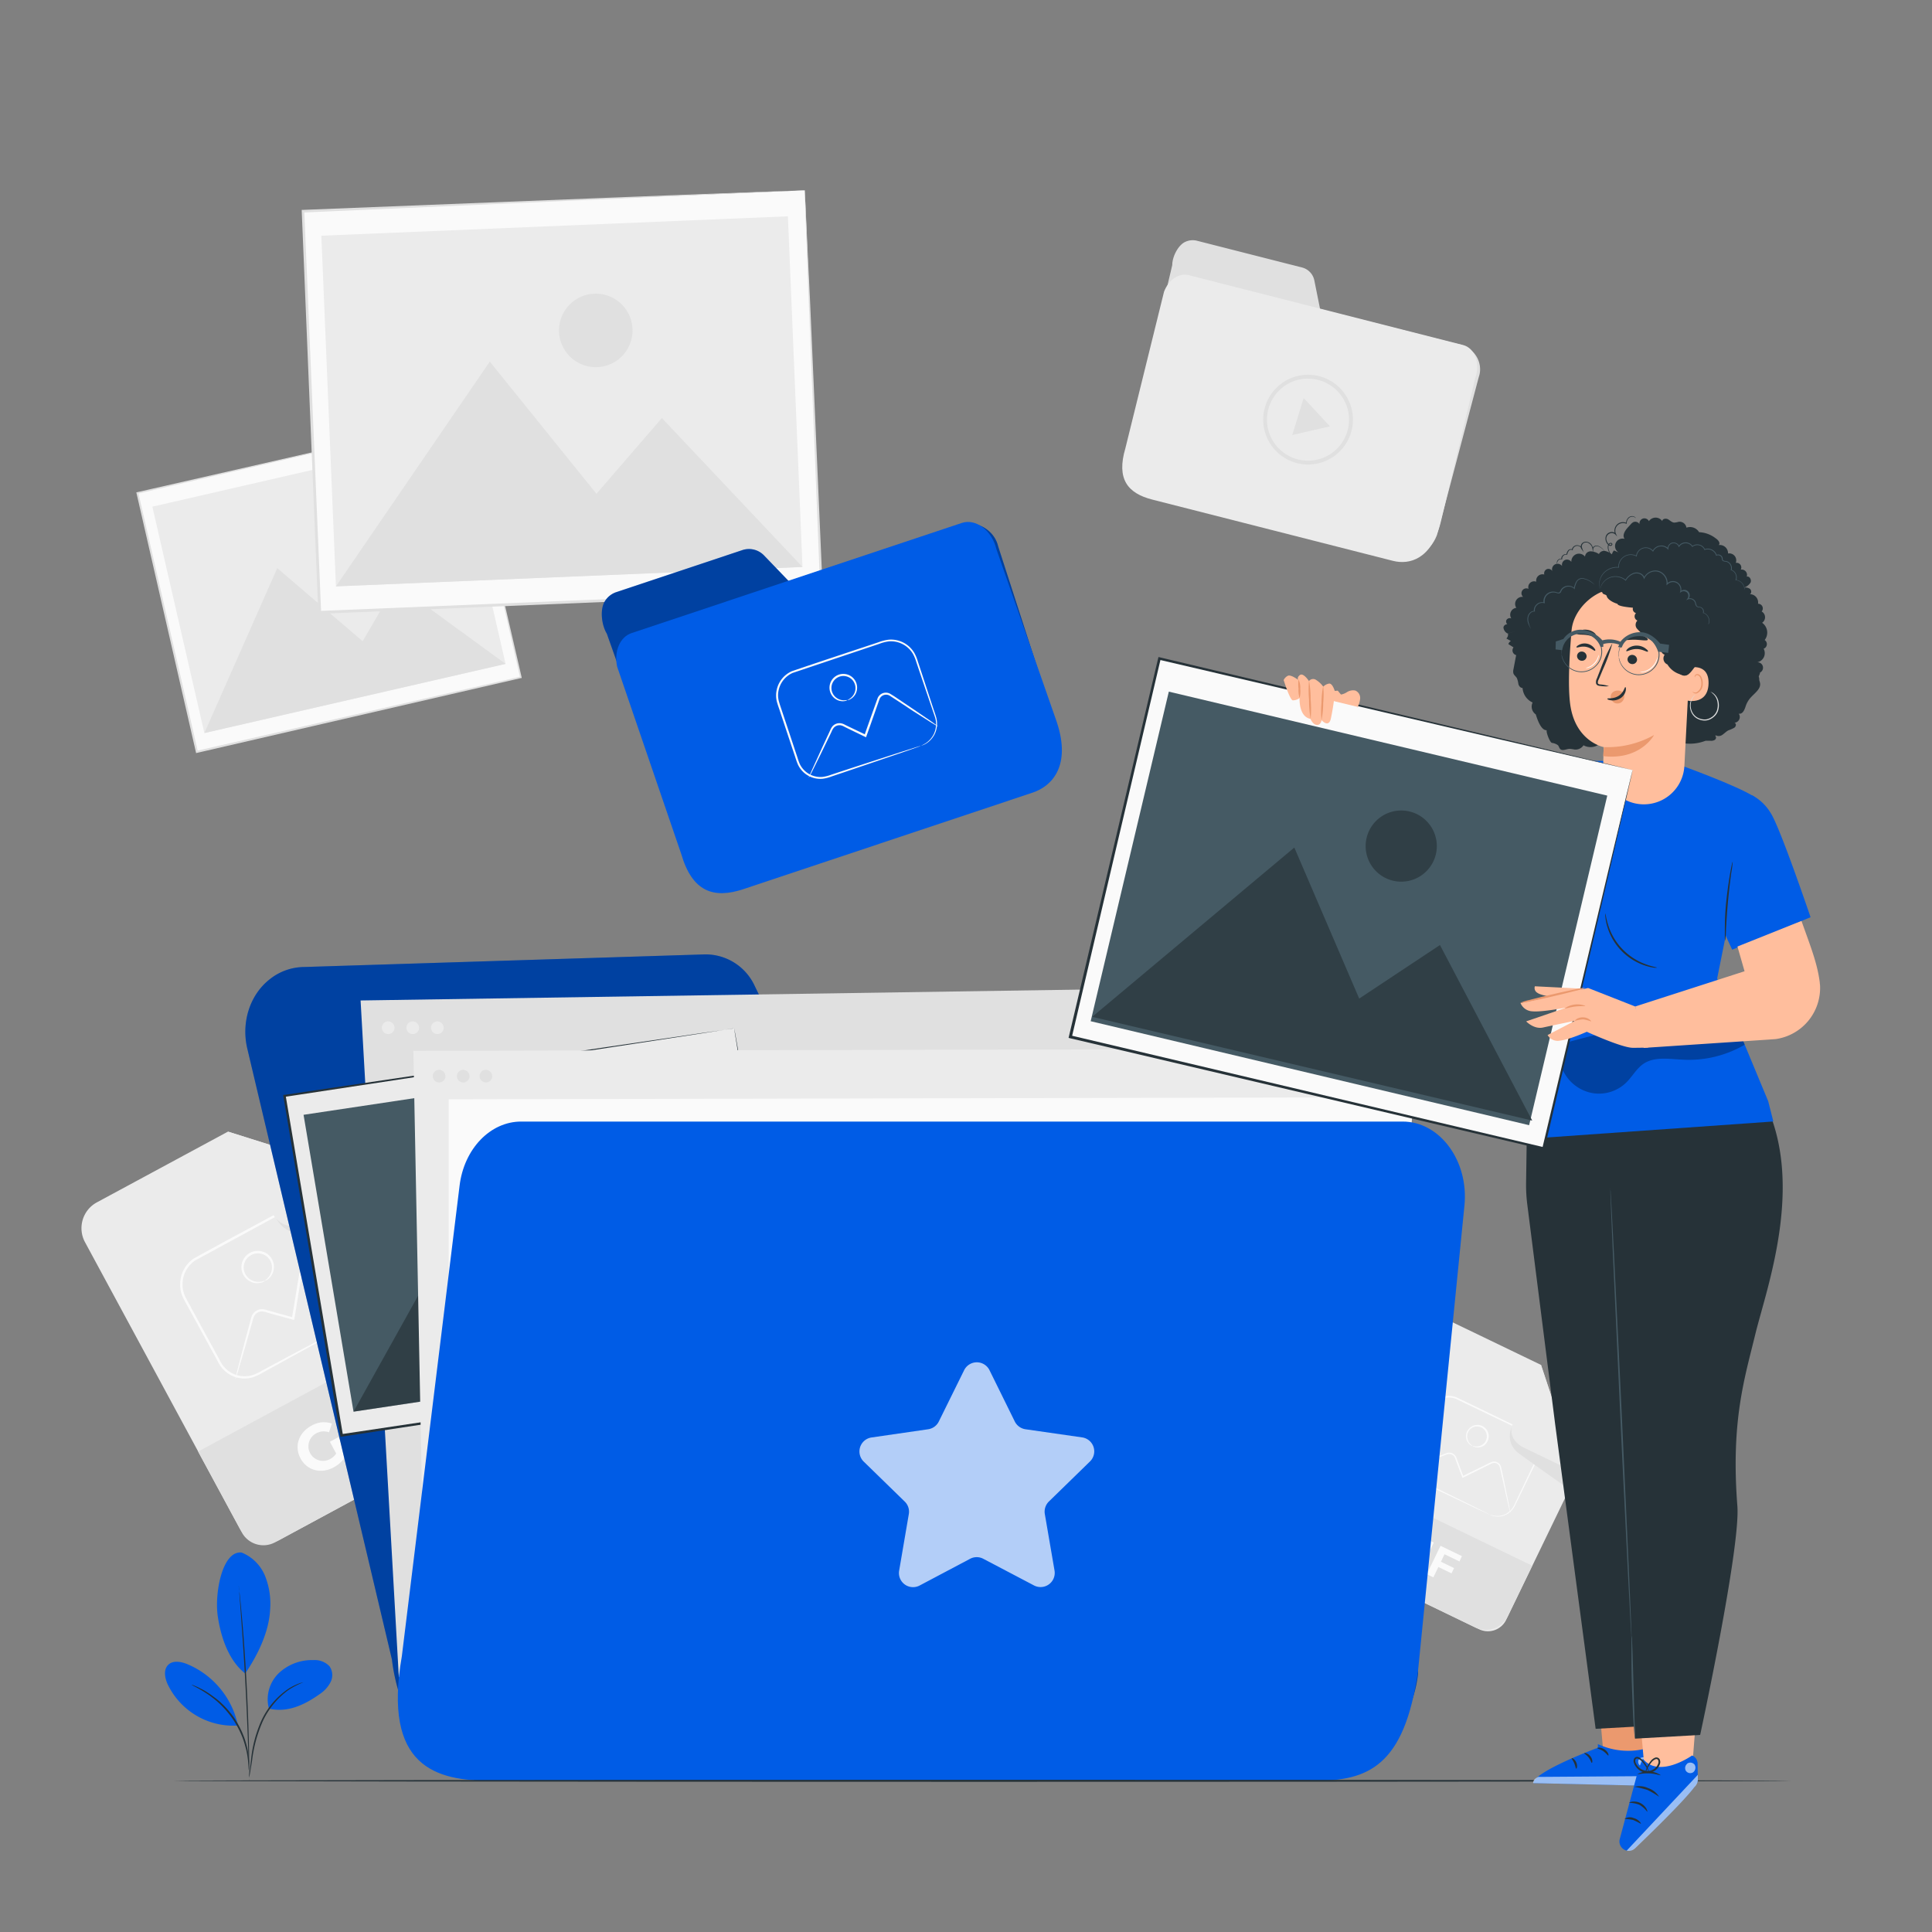 <svg xmlns="http://www.w3.org/2000/svg" viewBox="0 0 500 500"><rect x="0" y="0" width="500" height="500" fill="#808080" stroke="none"/><g id="freepik--background-complete--inject-98"><path d="M292,117l11.38-48.41c0-2.14,1.5-5.15,3.38-6a4.51,4.51,0,0,1,3-.29l27.11,6.9a4.34,4.34,0,0,1,3.3,3.48L341.64,80,377.1,89c4.82.8,6.82,5.26,5.6,8.6l-10.81,40.84c-1.72,4.71-6.88,7.28-11,6.23l-62.68-15.94C293.92,127.65,291.24,122.93,292,117Z" style="fill:#e0e0e0"></path><path d="M291.25,116l10-40.5c1.18-3.1,3.89-4.93,6.38-4.29L378.67,89.3c3,.77,4.47,4.77,3.13,8.56l-9,37.52c-2.37,9.33-8,10.85-12.29,9.77L298.24,129.3C291.84,127.67,288.88,124,291.25,116Z" style="fill:#ebebeb"></path><path d="M338.52,120.22a11.46,11.46,0,0,1-3.4-.52A11.61,11.61,0,1,1,349.63,112h0A11.64,11.64,0,0,1,338.52,120.22Zm0-22.24a10.62,10.62,0,1,0,10.15,13.73h0A10.62,10.62,0,0,0,338.53,98Z" style="fill:#e0e0e0"></path><polygon points="335.91 107.79 337.38 103.01 340.79 106.67 344.2 110.34 339.32 111.46 334.44 112.58 335.91 107.79" style="fill:#e0e0e0"></polygon><path d="M125.76,369.66,72.3,398.55A7.6,7.6,0,0,1,62,395.48l-40-74a7.61,7.61,0,0,1,3.07-10.31L59,292.86l40.86,12.86,29,53.63A7.61,7.61,0,0,1,125.76,369.66Z" style="fill:#ebebeb"></path><path d="M93.1,341.35s.44-.26,1.16-.87A7.23,7.23,0,0,0,96.4,337a6.94,6.94,0,0,0-.32-4.55c-.24-.53-.55-1.07-.86-1.64L91,323.16l-2.44-4.47-1.29-2.38A12.28,12.28,0,0,0,85.8,314a7.73,7.73,0,0,0-4.94-2.61,7.57,7.57,0,0,0-3,.21,12.42,12.42,0,0,0-2.82,1.28l-24.5,13.31a7.47,7.47,0,0,0-3.29,5.92,7.12,7.12,0,0,0,.65,3.35c.49,1,1.1,2.07,1.64,3.1L56,350.41c.51.92,1,1.93,1.53,2.75a7.22,7.22,0,0,0,2.14,2,7.09,7.09,0,0,0,5.48.77,11.93,11.93,0,0,0,2.5-1.13L70,353.54l4.49-2.41,13.57-7.21L91.79,342l1-.49a1.6,1.6,0,0,1,.34-.14,1.64,1.64,0,0,1-.31.2l-.94.55c-.88.48-2.1,1.17-3.65,2l-13.47,7.39L70.26,354l-2.38,1.3a12.22,12.22,0,0,1-2.61,1.19,7.59,7.59,0,0,1-8.24-3c-.61-.93-1-1.85-1.57-2.8L49,338.86c-.55-1-1.13-2-1.67-3.14a7.79,7.79,0,0,1-.71-3.63,8.12,8.12,0,0,1,3.57-6.43c8.73-4.81,17-9.21,24.58-13.3a12.65,12.65,0,0,1,3-1.32,8.11,8.11,0,0,1,3.17-.21,8.27,8.27,0,0,1,5.27,2.82,12.57,12.57,0,0,1,1.53,2.42c.43.81.86,1.6,1.28,2.38q1.24,2.34,2.4,4.49c1.53,2.86,2.91,5.45,4.12,7.73.31.57.6,1.11.86,1.68a7.3,7.3,0,0,1,.46,1.7,7.12,7.12,0,0,1-2.51,6.53A5.4,5.4,0,0,1,93.1,341.35Z" style="fill:#fafafa"></path><path d="M97.21,334.6a2.12,2.12,0,0,1-.61-.19l-1.68-.66c-1.53-.65-3.61-1.51-6.13-2.56l-4.21-1.8-2.35-1L81,327.87a2.09,2.09,0,0,0-1.19-.1,2.16,2.16,0,0,0-1.66,1.67c-.16.95-.32,1.92-.49,2.91-.34,2-.68,4-1,6.16-.16.95-.32,1.88-.47,2.76l-.06.35-.34-.1L70.22,340l-1.32-.38a3.27,3.27,0,0,0-1.22-.21,2.28,2.28,0,0,0-1.88,1.16,4.75,4.75,0,0,0-.39,1.12l-.33,1.17c-.22.77-.43,1.51-.64,2.23-.4,1.44-.79,2.77-1.14,4l-1.68,5.74c-.19.61-.35,1.12-.49,1.54a2.11,2.11,0,0,1-.2.53,1.93,1.93,0,0,1,.09-.56c.1-.43.22-.95.37-1.58.38-1.45.88-3.4,1.5-5.79.32-1.23.68-2.57,1.06-4q.3-1.1.6-2.25c.11-.38.21-.78.32-1.17a5,5,0,0,1,.43-1.25,2.88,2.88,0,0,1,2.34-1.48,3.82,3.82,0,0,1,1.42.23l1.33.37,5.55,1.54-.41.25c.15-.88.31-1.81.47-2.76l1-6.15q.26-1.5.51-2.94a2.74,2.74,0,0,1,2.15-2.12,2.68,2.68,0,0,1,1.51.14l1.23.54,2.34,1L89,330.77l6,2.75,1.63.77A3.48,3.48,0,0,1,97.21,334.6Z" style="fill:#fafafa"></path><path d="M68.55,331.44c0-.05.28-.23.71-.66a4,4,0,0,0,1.09-2.25,3.73,3.73,0,0,0-1.25-3.3,3.67,3.67,0,0,0-6,3.26,3.75,3.75,0,0,0,2.09,2.86,4,4,0,0,0,2.47.32,9,9,0,0,1,.94-.23,1.92,1.92,0,0,1-.88.47,3.9,3.9,0,0,1-2.72-.15,4.16,4.16,0,0,1-2.48-3.18,4.24,4.24,0,0,1,7-3.8,4.17,4.17,0,0,1,1.31,3.82A4,4,0,0,1,69.43,331,2,2,0,0,1,68.55,331.44Z" style="fill:#fafafa"></path><path d="M53.88,355.78h76a0,0,0,0,1,0,0v23.77a6.36,6.36,0,0,1-6.36,6.36H60.24a6.36,6.36,0,0,1-6.36-6.36V355.78A0,0,0,0,1,53.88,355.78Z" transform="translate(-165.29 88.29) rotate(-28.39)" style="fill:#e0e0e0"></path><path d="M59,292.86l11.26,20.82a7.06,7.06,0,0,0,9.58,2.86l20-10.82Z" style="fill:#ebebeb"></path><path d="M71.5,315.36s2.47,5.2,9.11,3.75c.25-.06.5-.13.74-.21,2.87-.94,21.73-7.19,21.52-7.58l-3-5.6-20,10.83S74.73,319.08,71.5,315.36Z" style="fill:#e0e0e0"></path><path d="M85.37,373.13l2.2-1.19,2.28,4.22a8.17,8.17,0,0,1-3.49,3.59c-3.27,1.77-6.89.83-8.58-2.31s-.5-6.67,2.81-8.46a6.32,6.32,0,0,1,5.32-.56l-.77,2.26a4,4,0,0,0-3.32.28,3.78,3.78,0,1,0,3.56,6.67A4.22,4.22,0,0,0,87,376.17Z" style="fill:#fafafa"></path><path d="M87.07,365.71l2.4-1.3,5.62,10.39-2.4,1.3Z" style="fill:#fafafa"></path><path d="M95.38,363.71l1.49,2.74,4.81-2.6,1,1.93-4.81,2.61,2,3.78-2.41,1.3-5.62-10.39,7.86-4.25,1,1.93Z" style="fill:#fafafa"></path><path d="M382.79,421.65,345,403.39a5.25,5.25,0,0,1-2.44-7l25.26-52.28a5.25,5.25,0,0,1,7-2.44l24,11.57,9.31,28.07L389.8,419.2A5.25,5.25,0,0,1,382.79,421.65Z" style="fill:#ebebeb"></path><path d="M385.44,391.92s.32.14.95.3a5,5,0,0,0,2.8-.19,4.75,4.75,0,0,0,1.7-1.11,5.07,5.07,0,0,0,.72-.91c.2-.35.38-.74.57-1.15.76-1.61,1.64-3.44,2.6-5.45.48-1,1-2.07,1.51-3.18l.81-1.68a8.16,8.16,0,0,0,.7-1.77,5.38,5.38,0,0,0-.53-3.81A5.21,5.21,0,0,0,396,371.4a8.65,8.65,0,0,0-1.86-1.06L376.75,362a5.2,5.2,0,0,0-4.65.55,5,5,0,0,0-1.61,1.72c-.37.69-.71,1.45-1.07,2.17-1.41,2.9-2.76,5.7-4.05,8.36-.31.67-.68,1.33-.93,2a5,5,0,0,0-.26,2,4.89,4.89,0,0,0,1.79,3.38,7.77,7.77,0,0,0,1.64.94l1.68.82,3.16,1.54,9.52,4.68,2.58,1.29.67.35.22.13a.75.75,0,0,1-.24-.09l-.69-.31-2.61-1.21-9.59-4.56-3.17-1.51-1.69-.81a8,8,0,0,1-1.71-1,5.19,5.19,0,0,1-1.94-3.63,5.13,5.13,0,0,1,.27-2.19c.27-.71.62-1.32.93-2,1.28-2.67,2.63-5.47,4-8.37.36-.73.68-1.45,1.08-2.2a5.4,5.4,0,0,1,1.75-1.87,5.61,5.61,0,0,1,5-.6c6.22,2.95,12,5.81,17.38,8.39a9.14,9.14,0,0,1,1.93,1.12,5.76,5.76,0,0,1,2,5.78,8.76,8.76,0,0,1-.74,1.83l-.82,1.68c-.53,1.1-1.05,2.15-1.54,3.16L392.4,389c-.2.4-.38.79-.6,1.16a4.74,4.74,0,0,1-.76.94,4.85,4.85,0,0,1-1.79,1.12,5,5,0,0,1-2.88.12A3.57,3.57,0,0,1,385.44,391.92Z" style="fill:#fafafa"></path><path d="M390.87,391.5a1.94,1.94,0,0,1-.13-.42c-.09-.32-.19-.72-.31-1.21-.26-1.12-.61-2.63-1-4.46-.22-1-.45-2-.7-3.09-.13-.56-.26-1.13-.39-1.72-.07-.29-.13-.59-.2-.89a1.48,1.48,0,0,0-2-1l-1.83.9-3.87,1.91-1.73.85-.22.11-.08-.23L377,378.56l-.32-.9a2.4,2.4,0,0,0-.37-.77,1.63,1.63,0,0,0-1.42-.58,3.24,3.24,0,0,0-.78.23l-.79.29-1.5.55-2.7,1-3.9,1.38-1.05.35a1.64,1.64,0,0,1-.38.1s.11-.08.35-.18l1-.42,3.84-1.51,2.68-1,1.5-.57.79-.3a3.72,3.72,0,0,1,.87-.27,2,2,0,0,1,1.78.72,2.84,2.84,0,0,1,.44.89l.33.89c.45,1.2.91,2.45,1.38,3.73l-.3-.13,1.73-.85,3.87-1.9,1.85-.9a1.88,1.88,0,0,1,2.05.35,1.74,1.74,0,0,1,.53.9c.07.3.14.61.2.91.13.59.25,1.16.37,1.72.23,1.11.44,2.15.64,3.1.38,1.85.68,3.37.91,4.5l.22,1.22A1.32,1.32,0,0,1,390.87,391.5Z" style="fill:#fafafa"></path><path d="M381.07,374.18s.24.06.65.12a2.68,2.68,0,0,0,1.7-.29,2.61,2.61,0,0,0,1.35-2,2.54,2.54,0,1,0-5,.26,2.72,2.72,0,0,0,.82,1.51c.31.29.53.4.51.44s-.25,0-.62-.31a2.67,2.67,0,0,1-1-1.58,2.85,2.85,0,0,1,.78-2.67,2.92,2.92,0,0,1,5,2.4,2.88,2.88,0,0,1-1.61,2.27,2.72,2.72,0,0,1-1.87.18A1.4,1.4,0,0,1,381.07,374.18Z" style="fill:#fafafa"></path><path d="M342.2,392.75h52.45a0,0,0,0,1,0,0V407.2a6.36,6.36,0,0,1-6.36,6.36H348.56a6.36,6.36,0,0,1-6.36-6.36V392.75A0,0,0,0,1,342.2,392.75Z" transform="translate(212.07 -120.13) rotate(25.79)" style="fill:#e0e0e0"></path><path d="M398.8,353.23,391.69,368a4.89,4.89,0,0,0,2.27,6.52l14.15,6.83Z" style="fill:#ebebeb"></path><path d="M391.26,369.33a5.44,5.44,0,0,0,1.58,6.62l.42.33c1.69,1.22,12.8,9.26,12.94,9l1.91-4L394,374.47S390.48,372.64,391.26,369.33Z" style="fill:#e0e0e0"></path><path d="M364.52,400.44l1.56.75-1.44,3a5.69,5.69,0,0,1-3.43-.5,4.23,4.23,0,1,1,3.71-7.58,4.36,4.36,0,0,1,2.46,2.75l-1.58.48a2.74,2.74,0,0,0-1.5-1.75,2.61,2.61,0,1,0-2.29,4.69,2.94,2.94,0,0,0,1.47.33Z" style="fill:#fafafa"></path><path d="M369.36,398.39l1.7.82-3.55,7.35-1.7-.83Z" style="fill:#fafafa"></path><path d="M373.84,402.24l-.93,1.94,3.4,1.64-.66,1.36-3.4-1.64-1.3,2.68-1.7-.82,3.55-7.35,5.55,2.68-.65,1.37Z" style="fill:#fafafa"></path><rect x="42.18" y="117.07" width="86.02" height="68.77" transform="translate(-31.75 22.92) rotate(-12.94)" style="fill:#fafafa"></rect><path d="M119.41,108.31l-.41.11-1.17.28-4.55,1.07-17.15,4-60.51,14,.17-.27c4.59,20,9.85,42.82,15.42,67h0l-.3-.19,83.85-19.22-.16.25-11.06-48.63c-1.32-5.86-2.36-10.46-3.07-13.6-.35-1.57-.62-2.77-.8-3.59s-.26-1.25-.26-1.25.1.4.29,1.2.48,2,.84,3.54c.73,3.13,1.8,7.7,3.17,13.52L135,175.29l0,.2-.2,0L51,194.84l-.25.06-.05-.25h0c-5.55-24.2-10.79-47.07-15.37-67l-.05-.22.22-.05,60.7-13.83,17.13-3.87,4.52-1,1.15-.25Z" style="fill:#e0e0e0"></path><rect x="45.14" y="121.41" width="79.98" height="60.11" transform="translate(-31.75 22.91) rotate(-12.94)" style="fill:#ebebeb"></rect><polygon points="52.89 189.71 71.75 147.04 93.85 165.95 102.49 151.14 130.84 171.81 52.89 189.71" style="fill:#e0e0e0"></polygon><path d="M94.75,137.06a6.3,6.3,0,1,1-7.55-4.73A6.3,6.3,0,0,1,94.75,137.06Z" style="fill:#e0e0e0"></path><rect x="80.52" y="51.9" width="129.98" height="103.92" transform="translate(-4.19 6.14) rotate(-2.38)" style="fill:#fafafa"></rect><path d="M208.28,49.24s-.22,0-.63,0l-1.82.09-7.05.34-26.59,1.19L78.43,55l.32-.35c1.3,30.9,2.78,66.33,4.36,103.82h0l-.39-.36,129.87-5.34-.3.32c-1.23-31.26-2.26-57.18-3-75.31-.34-9.06-.61-16.17-.8-21-.08-2.42-.15-4.28-.19-5.56s-.05-1.93-.05-1.93.05.62.11,1.86.15,3.1.27,5.49c.22,4.86.54,11.94,1,21,.8,18.17,1.93,44.15,3.3,75.5l0,.31h-.32L82.75,158.85h-.38v-.37h0c-1.55-37.49-3-72.92-4.28-103.82l0-.34h.34l94-3.74,26.51-1,7-.25,1.79,0Z" style="fill:#e0e0e0"></path><rect x="85" y="58.45" width="120.85" height="90.83" transform="translate(-4.19 6.13) rotate(-2.38)" style="fill:#ebebeb"></rect><polygon points="86.94 151.75 126.76 93.58 154.36 127.79 171.29 108.19 207.68 146.73 86.94 151.75" style="fill:#e0e0e0"></polygon><path d="M163.69,85.13a9.51,9.51,0,1,1-9.9-9.12A9.51,9.51,0,0,1,163.69,85.13Z" style="fill:#e0e0e0"></path></g><g id="freepik--folder-2--inject-98"><path d="M177.44,221.57,157.05,164c-1.37-2.24-1.86-6.31-.48-8.45a5.49,5.49,0,0,1,2.88-2.29l32.6-10.87a5.4,5.4,0,0,1,5.73,1.41l6.36,6.61,42.68-14.19c5.51-2.37,10.54.91,11.5,5.17l15.95,49.39c1.35,6-2.28,12.1-7.23,13.75l-75.38,25.14C186.48,231.36,180.59,228.26,177.44,221.57Z" style="fill:#005CE6"></path><g style="opacity:0.3"><path d="M177.44,221.57,157.05,164c-1.37-2.24-1.86-6.31-.48-8.45a5.49,5.49,0,0,1,2.88-2.29l32.6-10.87a5.4,5.4,0,0,1,5.73,1.41l6.36,6.61,42.68-14.19c5.51-2.37,10.54.91,11.5,5.17l15.95,49.39c1.35,6-2.28,12.1-7.23,13.75l-75.38,25.14C186.48,231.36,180.59,228.26,177.44,221.57Z"></path></g><path d="M176.3,221l-16.59-48.48c-.85-4,.75-7.68,3.74-8.68l85.49-28.51c3.62-1.2,7.79,2,8.92,6.77l15.63,44.75c3.74,11.22-1.11,16.56-6.22,18.27l-74.91,25C184.66,232.67,179.14,230.78,176.3,221Z" style="fill:#005CE6"></path><path d="M238.32,193s.4-.15,1.09-.55a6.05,6.05,0,0,0,2.29-2.56,6,6,0,0,0,.4-3.84c-.13-.47-.3-1-.48-1.49l-2.38-7-1.38-4.08c-.24-.7-.48-1.43-.73-2.17a10.29,10.29,0,0,0-.89-2.14A6.61,6.61,0,0,0,230,166a10.59,10.59,0,0,0-2.54.66l-22.34,7.5a6.36,6.36,0,0,0-3.61,4.45,6.1,6.1,0,0,0,.06,2.88c.26.93.61,1.89.91,2.82q1.88,5.63,3.59,10.81c.3.84.54,1.74.87,2.51a5.94,5.94,0,0,0,5.94,3.43,9.91,9.91,0,0,0,2.25-.57l2.18-.72,4.09-1.34,12.35-4,3.37-1.07.88-.27.3-.07-.29.13-.86.31-3.33,1.17-12.3,4.19-4.08,1.38-2.17.73a10.17,10.17,0,0,1-2.34.61,6.4,6.4,0,0,1-6.43-3.68c-.38-.86-.6-1.69-.91-2.56L202,184.52c-.31-1-.65-1.85-.93-2.86a6.58,6.58,0,0,1-.06-3.12,6.84,6.84,0,0,1,3.91-4.83c8-2.73,15.51-5.19,22.41-7.49a11.2,11.2,0,0,1,2.65-.67,7,7,0,0,1,6.64,3.41,10.38,10.38,0,0,1,.92,2.24c.25.74.49,1.46.72,2.17.47,1.42.92,2.79,1.34,4.09.86,2.6,1.63,5,2.31,7,.17.52.34,1,.46,1.52a6.33,6.33,0,0,1,.14,1.48,6,6,0,0,1-3,5.07A4.57,4.57,0,0,1,238.32,193Z" style="fill:#fafafa"></path><path d="M242.73,188a2.19,2.19,0,0,1-.48-.25L241,187l-4.73-3L233,181.83l-1.81-1.18-.94-.61a1.8,1.8,0,0,0-1-.25,1.82,1.82,0,0,0-1.63,1.14l-.83,2.36-1.76,5c-.28.77-.54,1.52-.8,2.23l-.1.29-.27-.13-4.38-2.12-1-.5a2.8,2.8,0,0,0-1-.36,2,2,0,0,0-1.74.7,3.6,3.6,0,0,0-.49.87l-.44.92-.86,1.77-1.53,3.16-2.24,4.53-.63,1.22a2.84,2.84,0,0,1-.25.41,1.53,1.53,0,0,1,.16-.46c.14-.34.32-.75.54-1.25.52-1.16,1.23-2.71,2.09-4.6.45-1,.94-2.05,1.47-3.19.27-.58.54-1.17.83-1.78.14-.31.29-.62.43-.94a4.76,4.76,0,0,1,.54-1,2.44,2.44,0,0,1,2.17-.89,3.13,3.13,0,0,1,1.15.4l1,.49,4.4,2.1-.38.15c.26-.71.52-1.46.79-2.23l1.78-5,.85-2.37a2.3,2.3,0,0,1,2.1-1.45,2.25,2.25,0,0,1,1.24.34l1,.62,1.79,1.21,3.21,2.16,4.64,3.17,1.24.89A2.17,2.17,0,0,1,242.73,188Z" style="fill:#fafafa"></path><path d="M219.33,181.19s.26-.14.68-.44a3.34,3.34,0,0,0,1.24-1.71,3.19,3.19,0,0,0-.55-2.94,3.15,3.15,0,0,0-3.4-1,3.11,3.11,0,0,0-2.12,2.83,3.15,3.15,0,0,0,1.32,2.68,3.34,3.34,0,0,0,2,.63,7.79,7.79,0,0,1,.82-.06s-.25.19-.8.27a3.33,3.33,0,0,1-2.25-.52,3.54,3.54,0,0,1-1.6-3,3.58,3.58,0,0,1,6.41-2.14,3.54,3.54,0,0,1,.53,3.37,3.34,3.34,0,0,1-1.49,1.76C219.64,181.19,219.34,181.22,219.33,181.19Z" style="fill:#fafafa"></path></g><g id="freepik--folder-1--inject-98"><path d="M101.43,429.46,64,271.37c-1.57-6.62.54-13.75,5.71-17.86a14.46,14.46,0,0,1,9-3.25L182.31,247a14,14,0,0,1,13,8.14l10.32,21.42,131.47.13c9.66,0,19.8,13.4,18.65,24.65L367,433c-1.63,15.88-15.65,27.83-29.28,27.83H130C115.76,460.87,103.71,448.44,101.43,429.46Z" style="fill:#005CE6"></path><g style="opacity:0.3"><path d="M101.43,429.46,64,271.37c-1.57-6.62.54-13.75,5.71-17.86a14.46,14.46,0,0,1,9-3.25L182.31,247a14,14,0,0,1,13,8.14l10.32,21.42,131.47.13c9.66,0,19.8,13.4,18.65,24.65L367,433c-1.63,15.88-15.65,27.83-29.28,27.83H130C115.76,460.87,103.71,448.44,101.43,429.46Z"></path></g><polygon points="103.22 434.06 93.32 258.92 338.52 255.21 347.12 430.74 103.22 434.06" style="fill:#e0e0e0"></polygon><path d="M102.1,266.1a1.64,1.64,0,1,1-1.64-1.77A1.7,1.7,0,0,1,102.1,266.1Z" style="fill:#ebebeb"></path><path d="M108.46,266.1a1.64,1.64,0,1,1-1.64-1.77A1.7,1.7,0,0,1,108.46,266.1Z" style="fill:#ebebeb"></path><path d="M114.83,266.1a1.64,1.64,0,1,1-1.64-1.77A1.71,1.71,0,0,1,114.83,266.1Z" style="fill:#ebebeb"></path><polygon points="189.99 266.1 204.78 354 88.41 371.48 73.62 283.58 189.99 266.1" style="fill:#ebebeb"></polygon><path d="M190,266.1l-.56.1-1.63.26-6.32,1-23.81,3.65-84,12.76.25-.33c4.42,26.16,9.47,56.15,14.83,87.89h0l-.39-.27,116.38-17.43-.24.31c-4.39-26.48-8-48.42-10.58-63.77-1.26-7.68-2.25-13.7-2.93-17.83-.33-2.05-.58-3.62-.76-4.7s-.24-1.64-.24-1.64.11.52.3,1.57.46,2.62.81,4.64c.71,4.11,1.74,10.11,3.06,17.75,2.63,15.38,6.38,37.37,10.9,63.9l.05.26-.28,0L88.46,371.8l-.33.05-.06-.32h0c-5.33-31.74-10.36-61.73-14.75-87.9l0-.28.3,0,84.25-12.5,23.77-3.5,6.27-.9,1.6-.23Z" style="fill:#263238"></path><polygon points="91.49 365.34 199.69 349.09 186.76 272.26 78.56 288.51 91.49 365.34" style="fill:#455a64"></polygon><g style="opacity:0.3"><polygon points="91.49 365.34 121.25 311.91 149.68 338.27 162.87 319.91 199.69 349.09 91.49 365.34"></polygon></g><g style="opacity:0.3"><path d="M153.61,301.05a8.23,8.23,0,0,1-7.17,9.33,8.59,8.59,0,0,1-9.87-6.77,8.22,8.22,0,0,1,7.16-9.33A8.58,8.58,0,0,1,153.61,301.05Z"></path></g><polygon points="110.29 442.37 106.98 271.96 357.76 271.43 356.73 439.83 110.29 442.37" style="fill:#ebebeb"></polygon><path d="M121.52,278.63a1.64,1.64,0,1,1-1.64-1.77A1.71,1.71,0,0,1,121.52,278.63Z" style="fill:#e0e0e0"></path><path d="M127.39,278.63a1.64,1.64,0,1,1-1.63-1.77A1.7,1.7,0,0,1,127.39,278.63Z" style="fill:#e0e0e0"></path><path d="M115.28,278.63a1.64,1.64,0,1,1-1.64-1.77A1.71,1.71,0,0,1,115.28,278.63Z" style="fill:#e0e0e0"></path><polygon points="116.12 446.53 116.12 284.5 365.87 283.97 352.46 450.01 116.12 446.53" style="fill:#fafafa"></polygon><path d="M104,428.59l14.94-121.75c1.16-9.52,7.94-16.58,15.93-16.58H363c9.65,0,17.14,10.17,16,21.72L367,432.27c-3.5,25-13.11,28.6-26.74,28.6H127.08C112.82,460.87,99,457.29,104,428.59Z" style="fill:#005CE6"></path><g style="opacity:0.7"><path d="M256.07,354.58l6.56,13.31a3.7,3.7,0,0,0,2.76,2L280.07,372a3.65,3.65,0,0,1,2,6.24l-10.62,10.35a3.68,3.68,0,0,0-1.05,3.24l2.51,14.62a3.66,3.66,0,0,1-5.31,3.86l-13.13-6.9a3.65,3.65,0,0,0-3.4,0L238,410.33a3.65,3.65,0,0,1-5.3-3.86l2.5-14.62a3.65,3.65,0,0,0-1.05-3.24l-10.62-10.35a3.66,3.66,0,0,1,2-6.24l14.68-2.13a3.66,3.66,0,0,0,2.75-2l6.57-13.31A3.66,3.66,0,0,1,256.07,354.58Z" style="fill:#fff"></path></g></g><g id="freepik--Floor--inject-98"><path d="M44.82,460.87c0-.14,93.77-.26,209.4-.26s209.43.12,209.43.26-93.75.26-209.43.26S44.82,461,44.82,460.87Z" style="fill:#263238"></path></g><g id="freepik--Character--inject-98"><path d="M412.43,425.58c.13,1,2.48,27.62,2.48,27.62h12.21l2.14-27.51Z" style="fill:#eb996e"></path><path d="M413.53,451.37l0,.95s-16.44,6.07-16.71,9.15l32.3.76-.19-10.75A18.47,18.47,0,0,1,413.53,451.37Z" style="fill:#005CE6"></path><g style="opacity:0.6"><path d="M425.54,454.83a1.33,1.33,0,0,1,.88,1.53,1.26,1.26,0,0,1-1.51.88,1.39,1.39,0,0,1-.92-1.62,1.31,1.31,0,0,1,1.67-.74" style="fill:#fff"></path></g><g style="opacity:0.6"><path d="M429.08,462.23l-.05-2.59-30.93.22s-1.46.59-1.32,1.61Z" style="fill:#fff"></path></g><path d="M413.38,452.41c0,.16.79.25,1.55.78s1.16,1.19,1.31,1.13-.07-1-1-1.59S413.35,452.27,413.38,452.41Z" style="fill:#263238"></path><path d="M410,453.73c0,.15.64.44,1.16,1.12s.65,1.39.81,1.38.28-.89-.38-1.72S410,453.58,410,453.73Z" style="fill:#263238"></path><path d="M407.94,457.74c.14,0,.38-.74,0-1.62s-1.12-1.23-1.19-1.1.38.6.68,1.32S407.78,457.72,407.94,457.74Z" style="fill:#263238"></path><path d="M423.18,430.67c.12,1,2.47,27.62,2.47,27.62h12.22l2.14-27.5Z" style="fill:#ffbe9d"></path><path d="M437.9,454.32s-8.58,6.09-12.73.82l-1.09,2.55-4.87,18.19a2.43,2.43,0,0,0,1.37,2.92,2.34,2.34,0,0,0,2.49-.47c3.53-3.36,16.45-15.77,16.32-17.45l-.05-4.47a2.27,2.27,0,0,0-1.44-2.09Z" style="fill:#005CE6"></path><g style="opacity:0.6"><path d="M421,478.93l18.4-19.61v1a2.69,2.69,0,0,1-.87,2.15c-1.49,2-5.61,6.5-15.38,15.88a2.37,2.37,0,0,1-2.14.6Z" style="fill:#fff"></path></g><g style="opacity:0.6"><path d="M436.7,456.42a1.42,1.42,0,0,0-.4,1.86,1.38,1.38,0,0,0,1.85.41,1.5,1.5,0,0,0,.41-2,1.44,1.44,0,0,0-2-.22" style="fill:#fff"></path></g><path d="M426.3,468.89a7,7,0,0,0-2-1.8,7.06,7.06,0,0,0-2.65-.52c0-.06.27-.24.81-.31a3.67,3.67,0,0,1,2.07.37,3.77,3.77,0,0,1,1.54,1.42C426.33,468.53,426.36,468.87,426.3,468.89Z" style="fill:#263238"></path><path d="M424.65,472a20.56,20.56,0,0,0-2-1,18,18,0,0,0-2.24-.29,2.58,2.58,0,0,1,2.39-.19C424.12,470.88,424.77,471.9,424.65,472Z" style="fill:#263238"></path><path d="M429.37,465a22.94,22.94,0,0,0-3-1.76,25.85,25.85,0,0,0-3.41-.81,5.29,5.29,0,0,1,3.6.34A5.22,5.22,0,0,1,429.37,465Z" style="fill:#263238"></path><path d="M429.78,459.41c-.06.14-1.33-.4-3-.47s-3,.33-3,.19a5.84,5.84,0,0,1,6,.28Z" style="fill:#263238"></path><path d="M425.85,458.89A2,2,0,0,1,426,458a5.94,5.94,0,0,1,1.1-2.11,2.65,2.65,0,0,1,1.37-1.05,1,1,0,0,1,1,.4,1.55,1.55,0,0,1,.17,1.09,3.36,3.36,0,0,1-3.44,2.5,3.88,3.88,0,0,1-3.37-2.69,1.34,1.34,0,0,1,.15-1.11.92.92,0,0,1,1-.3,3.22,3.22,0,0,1,1.35,1.05,6.6,6.6,0,0,1,1.21,2.05,2.26,2.26,0,0,1,.21.84,11.1,11.1,0,0,0-1.69-2.65,3,3,0,0,0-1.19-.89.5.5,0,0,0-.57.16,1,1,0,0,0-.06.74,3.47,3.47,0,0,0,3,2.29,2.89,2.89,0,0,0,2.95-2.07,1.15,1.15,0,0,0-.09-.77.51.51,0,0,0-.55-.23,2.4,2.4,0,0,0-1.17.87A9,9,0,0,0,425.85,458.89Z" style="fill:#263238"></path><path d="M455.12,282.29l-60,12.19-.17,11.61a40.18,40.18,0,0,0,.32,5.7l7.2,56.78,10.48,78.85,10.08-.56.11,3.1L440,449s10.47-48.46,9.63-59.24c-1.71-22.09,1.91-33.18,4.65-44.49C457.25,333.05,468.12,304.08,455.12,282.29Z" style="fill:#263238"></path><path d="M416.77,307.43a1.36,1.36,0,0,0,0,.3c0,.22,0,.51,0,.88,0,.81.07,1.95.12,3.41.12,3,.3,7.24.52,12.51.49,10.59,1.16,25.17,1.89,41.28s1.5,30.7,2,41.29c.28,5.26.51,9.53.66,12.51l.21,3.4c0,.37,0,.66.06.88a1.4,1.4,0,0,0,0,.3,2.25,2.25,0,0,0,0-.3c0-.22,0-.51,0-.88,0-.81-.07-1.95-.12-3.41-.12-3-.3-7.25-.52-12.51-.49-10.59-1.15-25.17-1.89-41.29s-1.5-30.69-2-41.27c-.28-5.27-.5-9.54-.66-12.52-.09-1.45-.16-2.59-.2-3.4,0-.37-.05-.66-.07-.88A2.29,2.29,0,0,0,416.77,307.43Z" style="fill:#455a64"></path><path d="M422.28,423.38a5.25,5.25,0,0,0-.07,1.05c0,.76,0,1.72,0,2.85,0,2.41,0,5.73.14,9.4s.26,7,.42,9.4c.08,1.2.15,2.17.22,2.84a4.77,4.77,0,0,0,.14,1,4.08,4.08,0,0,0,0-1c0-.76,0-1.72-.08-2.85-.07-2.5-.17-5.77-.28-9.39s-.2-6.89-.28-9.4c-.05-1.13-.09-2.08-.12-2.84A4.71,4.71,0,0,0,422.28,423.38Z" style="fill:#455a64"></path><path d="M363.56,200.07s28.25-2.53,30.82-3.06,10.48-.2,10.48-.2l-9.24,25.82-38.19-4.42c-6.6-2.16-12-14.49-12-14.49l-12.53-23.81,13.31-1.17Z" style="fill:#ffbe9d"></path><path d="M434.52,197.9c.49.17,15.16,5.47,19.43,8.27,3,2,3.3,7,1.83,10.32l-7.3,16.42-4.08,20.31L457.61,285l1.33,5.24-63.84,4.51-2.81-6.62,3.33-30V220.33l9.24-23.52,15.81.2Z" style="fill:#005CE6"></path><g style="opacity:0.3"><path d="M399.78,272a4.93,4.93,0,0,1,2.54-1.31,255.93,255.93,0,0,1,35.15-7.61c2.76-.39,5.64-.72,8.28.17s5.65,3.42,5.4,6.19l.38.93a28.64,28.64,0,0,1-16.19,3.86c-3.37-.15-7.06-.82-9.89,1-1.91,1.24-3,3.41-4.65,5a10.13,10.13,0,0,1-8.22,2.73,10.44,10.44,0,0,1-7.34-4.62c-.9-1.39-1.69-3.16-3.31-3.47-.68-.13-1.45,0-2-.35A1.76,1.76,0,0,1,399.78,272Z"></path></g><path d="M453.37,205.78a12.47,12.47,0,0,1,4.86,4.59c2.39,3.56,10.34,27,10.34,27l-20.28,8.41-5-10.77Z" style="fill:#005CE6"></path><path d="M448.42,223a2.8,2.8,0,0,0-.23.78c-.11.51-.26,1.25-.42,2.17-.32,1.83-.69,4.38-1,7.21s-.37,5.41-.38,7.28c0,.93,0,1.68,0,2.2a2.82,2.82,0,0,0,.08.81,24.93,24.93,0,0,0,.22-3c.1-1.86.26-4.42.52-7.24s.58-5.37.82-7.22A26,26,0,0,0,448.42,223Z" style="fill:#263238"></path><path d="M415.46,236.41a2.8,2.8,0,0,0,0,.83,13.52,13.52,0,0,0,.41,2.23,15.13,15.13,0,0,0,9.95,10.44,13.21,13.21,0,0,0,2.2.52,3.07,3.07,0,0,0,.83,0c0-.08-1.16-.22-2.93-.87a15.85,15.85,0,0,1-9.75-10.23C415.62,237.58,415.54,236.4,415.46,236.41Z" style="fill:#263238"></path><path d="M397.53,196.74c-3.58,0-17.83,1.79-17.83,1.79l-1.53,23.1,17.45,2.12,12-27S401.12,196.71,397.53,196.74Z" style="fill:#005CE6"></path><path d="M389.09,162.35a1,1,0,0,1,1-.79,1,1,0,0,1-.27-1,1,1,0,0,1,1.3-.51,1.79,1.79,0,0,1,1.3-2.74,1.84,1.84,0,0,1,1.76-2.84,1.26,1.26,0,0,1,1.4-2.07,1.51,1.51,0,0,1,2-1.85,1.64,1.64,0,0,1,2.08-1.86,1.17,1.17,0,0,1,.65-1.38,1.16,1.16,0,0,1,1.43.5,1.44,1.44,0,0,1,2.53-1.31,1.38,1.38,0,0,1,.73-1.57,1.36,1.36,0,0,1,1.66.49,2.07,2.07,0,0,1,1.27-2,2,2,0,0,1,2.27.63,1.47,1.47,0,0,1,1.49-1.37,4.21,4.21,0,0,1,2.11.7,1.48,1.48,0,0,1,1.63-.78,4.44,4.44,0,0,1,1.74.86,2.19,2.19,0,0,1,.53-1l1.17.5a1.94,1.94,0,0,1,1.58-3.5c-.7-.91.11-2.17.88-3l.68-.74a2.41,2.41,0,0,1,.69-.59,1.26,1.26,0,0,1,1.6.53,1.34,1.34,0,0,1,.88-1.46,1.33,1.33,0,0,1,1.56.67,2.1,2.1,0,0,1,3.46,0c0-.63.93-.78,1.48-.48s1,.84,1.65.86a6.3,6.3,0,0,0,1.12-.21,1.79,1.79,0,0,1,2,1.52,2.75,2.75,0,0,1,3.28,1.17,7.48,7.48,0,0,1,4.29,1.59c.62.39,1.31,1.22.78,1.74a2.14,2.14,0,0,1,2.42,2.18,1.81,1.81,0,0,1,2,2.43,1.21,1.21,0,0,1,1.29,1.75,1.38,1.38,0,0,1,1.54,1.82c.73-.21,1.3.82,1,1.51a3.05,3.05,0,0,1-1.77,1.33,2.18,2.18,0,0,1,1.59.3c.43.35.48,1.16,0,1.39a2.15,2.15,0,0,1,2.11,2.48,1.21,1.21,0,0,1,.94,2,1.72,1.72,0,0,1,.12,2.92,3.13,3.13,0,0,1,.66,4.47,1.27,1.27,0,0,1-.27,2.25,2.41,2.41,0,0,1-1.72,3.52,1.4,1.4,0,0,1,.77,2.65v.15c-.05.3-.24.57-.31.86v.07a2,2,0,0,1,.12.73l0,.16a4.86,4.86,0,0,1,.23.91c.12,1.42-1.44,2.47-2.46,3.61a6.27,6.27,0,0,0-1.26,2.15c-.29.92-.76,2.18-1.81,2a1.5,1.5,0,0,1-1.13,2.35c.55.15.47.92,0,1.27a8.92,8.92,0,0,1-1.57.7c-.57.3-1,.78-1.5,1.12a1.62,1.62,0,0,1-1.78.15l-.09.18h0c.31.23.2.76-.11,1a1.85,1.85,0,0,1-1.12.24h-1.3a11.14,11.14,0,0,1-5.36.68,2.41,2.41,0,0,1-2.82.39,4.09,4.09,0,0,1-3.6.34,3.17,3.17,0,0,1-2-2.59l-1.54-.26-5.65,1.86a5.48,5.48,0,0,1-3.61.33,2.58,2.58,0,0,1-3,.19,3.76,3.76,0,0,1-4,.23,2.48,2.48,0,0,1-2.32,1.1,10.59,10.59,0,0,0-1.24-.18c-.81,0-1.73.58-2.36.14-.37-.26-.4-.76-.71-1.09a3.4,3.4,0,0,0-1.55-.59c-.55-.15-1.54-2.8-1.34-3.28-1.31.07-2.25-2.18-2.83-4.1a2.43,2.43,0,0,1-.82-3.07,4.44,4.44,0,0,1-2.6-3.76c-.54,0-.94-.5-1.08-1a6.24,6.24,0,0,0-.4-1.57c-.26-.43-.73-.73-.89-1.21a2.08,2.08,0,0,1,0-1c.24-1.24.47-2.49.71-3.73a1.26,1.26,0,0,1-.68-2l-1.32-.84a1.18,1.18,0,0,1,.64-.8l-1.17-.66a1.35,1.35,0,0,0,.39-1.33l2.27-.6-2.39.62A1.93,1.93,0,0,1,389.09,162.35Z" style="fill:#263238"></path><path d="M435,155.8l-15.6-3.38c-5.76-.76-12.16,4.87-12.67,10.66-.57,6.44-1,14.32-.37,19.14,1.29,9.71,8.67,11.13,8.67,11.13l-.11,4a10.51,10.51,0,0,0,10,10.8h0a10.5,10.5,0,0,0,11-10l2-38.57A3.69,3.69,0,0,0,435,155.8Z" style="fill:#ffbe9d"></path><path d="M408.14,169.75A1.24,1.24,0,0,0,409.3,171a1.19,1.19,0,0,0,1.31-1.09,1.25,1.25,0,0,0-1.17-1.28A1.18,1.18,0,0,0,408.14,169.75Z" style="fill:#263238"></path><path d="M408,167.53c.11.21,1.19-.38,2.5-.12s2.12,1.16,2.3,1,0-.42-.35-.84a3.2,3.2,0,0,0-1.81-1,3.06,3.06,0,0,0-2,.32C408.11,167.15,407.91,167.44,408,167.53Z" style="fill:#263238"></path><path d="M421.2,170.58a1.24,1.24,0,0,0,1.16,1.28,1.19,1.19,0,0,0,1.31-1.08,1.26,1.26,0,0,0-1.17-1.29A1.19,1.19,0,0,0,421.2,170.58Z" style="fill:#263238"></path><path d="M420.89,168.5c.17.2,1.26-.58,2.78-.53s2.61.86,2.78.67-.09-.42-.56-.79a3.75,3.75,0,0,0-2.22-.77,3.71,3.71,0,0,0-2.22.65C421,168.08,420.81,168.42,420.89,168.5Z" style="fill:#263238"></path><path d="M416.39,177.58a9,9,0,0,0-2.16-.44c-.34,0-.66-.12-.71-.36a1.78,1.78,0,0,1,.25-1c.35-.82.7-1.67,1.08-2.57a44.32,44.32,0,0,0,2.43-6.73,44.09,44.09,0,0,0-3,6.52l-1,2.58a2,2,0,0,0-.21,1.34.87.87,0,0,0,.55.51,2.15,2.15,0,0,0,.57.09A8.36,8.36,0,0,0,416.39,177.58Z" style="fill:#263238"></path><path d="M415.07,193.35a24.61,24.61,0,0,0,13-3.13s-3.52,6.61-13.17,5.46Z" style="fill:#eb996e"></path><path d="M420.34,165.49c.17.35,1.48,0,3.06.08s2.87.34,3.05,0c.08-.17-.18-.49-.72-.79a5.32,5.32,0,0,0-4.65-.05C420.53,165,420.27,165.33,420.34,165.49Z" style="fill:#263238"></path><path d="M408.05,164c.22.33,1.26.17,2.47.33s2.2.52,2.48.25c.12-.14,0-.47-.4-.82a3.79,3.79,0,0,0-1.93-.78,3.59,3.59,0,0,0-2.05.32C408.15,163.58,408,163.87,408.05,164Z" style="fill:#263238"></path><path d="M436.58,172.91c.14-.06,5.78-1.7,5.59,4.05s-5.93,4.37-5.93,4.2S436.58,172.91,436.58,172.91Z" style="fill:#ffbe9d"></path><path d="M438.07,179s.09.08.26.16a1,1,0,0,0,.75,0,2.48,2.48,0,0,0,1.22-2.18,3.41,3.41,0,0,0-.23-1.45,1.16,1.16,0,0,0-.73-.79.52.52,0,0,0-.6.26c-.08.15-.05.27-.08.28s-.12-.1-.07-.34a.67.67,0,0,1,.24-.35.75.75,0,0,1,.56-.13,1.43,1.43,0,0,1,1,.93,3.38,3.38,0,0,1,.29,1.61,2.59,2.59,0,0,1-1.54,2.43,1,1,0,0,1-.91-.18C438.07,179.18,438.05,179.05,438.07,179Z" style="fill:#eb996e"></path><path d="M445.16,186.13c-2.81.92-1.84-12.59-4.23-14.33s-3.12,4.95-6.33,2.53c-2.09-1.57-.64-2.54-1.82-4.87-1.56-3.07-6.19-3.52-7.77-6.58-.92-1.79-.56-4-1.56-5.77s-2.88-2.41-4.72-2.83-3.77-.64-5.39-1.61-2.79-3-2-4.76a99.69,99.69,0,0,1,23.52,2.82c1.79.43,3.67,1,4.87,2.38s1.45,3.56,1.59,5.49l2.07,28.34" style="fill:#263238"></path><path d="M423.35,134.11s-.06-.06-.19-.16a1.13,1.13,0,0,0-.66-.23,1.3,1.3,0,0,0-1,.41,2,2,0,0,0-.52,1.32v.14l-.12-.06a2.09,2.09,0,0,0-2.11.3,2,2,0,0,0-.53,2.35l.29.66-.48-.53a1.32,1.32,0,0,0-1.49-.21,1.44,1.44,0,0,0-.79,1.62,2,2,0,0,0,.38.86,1.09,1.09,0,0,0,.68.49.26.26,0,0,0,.25-.18c0-.09,0-.17-.15-.19a.58.58,0,0,0-.56.39,2.15,2.15,0,0,0,.1,1.44,5.57,5.57,0,0,0,1.13,1.9c.35.39.59.56.58.58s-.07,0-.18-.11a5.57,5.57,0,0,1-.47-.41,5.5,5.5,0,0,1-1.21-1.9,2.21,2.21,0,0,1-.13-1.58.76.76,0,0,1,.78-.51.4.4,0,0,1,.25.14.35.35,0,0,1,.06.31.47.47,0,0,1-.45.34.86.86,0,0,1-.5-.2,1.8,1.8,0,0,1-.36-.37,2.27,2.27,0,0,1-.43-1,1.92,1.92,0,0,1,.12-1.08,1.51,1.51,0,0,1,.81-.8,1.55,1.55,0,0,1,1.75.27l-.2.13a2.27,2.27,0,0,1,.62-2.62,2.24,2.24,0,0,1,2.31-.29l-.13.08a2.21,2.21,0,0,1,.6-1.43,1.43,1.43,0,0,1,1.1-.4,1.17,1.17,0,0,1,.69.29,1,1,0,0,1,.12.14S423.36,134.11,423.35,134.11Z" style="fill:#263238"></path><path d="M403,145.91s0,0-.07-.12a.82.82,0,0,1,0-.41,1,1,0,0,1,.36-.56.92.92,0,0,1,.86-.19l-.09.08a1.11,1.11,0,0,1,.33-.93,1.17,1.17,0,0,1,1.09-.36l-.12.07a2.63,2.63,0,0,1,.43-1,1,1,0,0,1,.5-.34.79.79,0,0,1,.65.08l-.17.07a1.46,1.46,0,0,1,1.17-1.19,1.47,1.47,0,0,1,1.55.87l.39.95-.6-.83a1.2,1.2,0,0,1-.17-.42,1.27,1.27,0,0,1,.52-1.24,1.47,1.47,0,0,1,1.28-.16,1.8,1.8,0,0,1,1,.74,2.7,2.7,0,0,1,.4,1.06h-.21a1,1,0,0,1,.82-.84,1.51,1.51,0,0,1,1,.18,3.49,3.49,0,0,1,1.26,1.11,1.77,1.77,0,0,1,.35,1,1.58,1.58,0,0,1,0,.28c0,.07,0,.1,0,.09s0-.13,0-.37a1.8,1.8,0,0,0-.39-1,3.6,3.6,0,0,0-1.23-1,1.42,1.42,0,0,0-.93-.15.81.81,0,0,0-.65.67l-.06.95-.14-.94a2,2,0,0,0-1.24-1.61,1.27,1.27,0,0,0-1.09.13,1.06,1.06,0,0,0-.42,1,.83.83,0,0,0,.13.32l-.2.11a1.22,1.22,0,0,0-1.29-.73,1.23,1.23,0,0,0-1,1l0,.17-.14-.1a.71.71,0,0,0-.87.21,2.35,2.35,0,0,0-.4.9l0,.09-.09,0a1,1,0,0,0-.92.3,1,1,0,0,0-.31.79v.11l-.11,0a.8.8,0,0,0-.74.15,1,1,0,0,0-.36.49A.92.92,0,0,0,403,145.91Z" style="fill:#263238"></path><path d="M442.07,161.59a2.23,2.23,0,0,0,.19-.93,2.36,2.36,0,0,0-.31-1.08,2,2,0,0,0-1.16-.92l-.07,0,0-.07a1.1,1.1,0,0,0-.3-1.13,1.07,1.07,0,0,0-.61-.27,1.15,1.15,0,0,1-.77-.25,1.63,1.63,0,0,1-.34-.79,1.39,1.39,0,0,0-1.92-1l-.41.19.29-.35a1.28,1.28,0,0,0,0-1.58,1.26,1.26,0,0,0-1.66-.16l-.27.21.1-.33a2,2,0,0,0-.84-2.2,2,2,0,0,0-2.45.31l-.24.25,0-.34a2.94,2.94,0,0,0-.41-1.76,3.16,3.16,0,0,0-1.2-1.18,2.78,2.78,0,0,0-1.6-.31,3.12,3.12,0,0,0-2.49,1.74l-.12.28-.09-.29a1.74,1.74,0,0,0-1-1.06,2.2,2.2,0,0,0-1.47-.09,3.91,3.91,0,0,0-2.12,1.74l-.06.09-.08-.07a4,4,0,0,0-3.18-.91,3.91,3.91,0,0,0-2.27,1.16,4.19,4.19,0,0,0-.91,1.39c-.14.36-.18.56-.19.56a2.29,2.29,0,0,1,.14-.58,4.07,4.07,0,0,1,.88-1.44,4,4,0,0,1,2.33-1.24,4.25,4.25,0,0,1,3.32.91l-.14,0a4.16,4.16,0,0,1,2.23-1.84,2.45,2.45,0,0,1,1.6.09,2,2,0,0,1,1.17,1.2h-.21a3.3,3.3,0,0,1,2.67-1.88,2.92,2.92,0,0,1,1.73.34,3.35,3.35,0,0,1,1.3,1.26,3.24,3.24,0,0,1,.44,1.9l-.21-.09a2.18,2.18,0,0,1,3.68,2.11l-.17-.12a1.43,1.43,0,0,1,2,2.05l-.12-.16a1.6,1.6,0,0,1,1.78.39c.47.46.35,1.17.68,1.51a1.05,1.05,0,0,0,.67.21,1.17,1.17,0,0,1,.69.32,1.21,1.21,0,0,1,.32,1.29l0-.09a2.13,2.13,0,0,1,1.21,1,2.4,2.4,0,0,1,.29,1.13,1.87,1.87,0,0,1-.14.71A.85.85,0,0,1,442.07,161.59Z" style="fill:#455a64"></path><path d="M396.15,162.68a1.83,1.83,0,0,1-.2-.34,7.25,7.25,0,0,1-.46-1,3,3,0,0,1-.12-1.76,2.18,2.18,0,0,1,.56-1,1.56,1.56,0,0,1,1.15-.48l-.1.12a2,2,0,0,1,.64-1.77,2.07,2.07,0,0,1,2-.54l-.14.13a2.52,2.52,0,0,1,.51-2,2.48,2.48,0,0,1,2-.93,2.55,2.55,0,0,1,.88.16c.26.08.54.15.72,0s.22-.42.39-.67a2.18,2.18,0,0,1,.6-.61,2.33,2.33,0,0,1,2.92.24l-.18,0a6.12,6.12,0,0,1,.48-1.5,2,2,0,0,1,1-1,1.91,1.91,0,0,1,1.27,0,5.4,5.4,0,0,1,1,.37,5.31,5.31,0,0,1,1.23.84l.27.28c.06.07.09.11.08.11a6.85,6.85,0,0,0-1.63-1.12,5.6,5.6,0,0,0-1-.34,1.61,1.61,0,0,0-2.05,1,5.85,5.85,0,0,0-.44,1.45l0,.21-.14-.16a2.11,2.11,0,0,0-2.64-.18,1.85,1.85,0,0,0-.54.54,2.85,2.85,0,0,0-.17.35.79.79,0,0,1-.28.39.69.69,0,0,1-.48.1,2,2,0,0,1-.44-.1,2.35,2.35,0,0,0-2.59.69,2.34,2.34,0,0,0-.47,1.8l0,.18-.18-.05a1.8,1.8,0,0,0-1.77.48,1.77,1.77,0,0,0-.6,1.57l0,.12h-.12a1.4,1.4,0,0,0-1,.41,2.11,2.11,0,0,0-.53.89,2.88,2.88,0,0,0,.08,1.69C395.9,162.19,396.19,162.66,396.15,162.68Z" style="fill:#455a64"></path><path d="M451.47,152.58a3,3,0,0,0-.21-.91,2.63,2.63,0,0,0-.65-.91,2.32,2.32,0,0,0-1.36-.6h-.09l0-.08a1.83,1.83,0,0,0,0-1.4,1.89,1.89,0,0,0-1.16-1.12l-.08,0,0-.08a1.67,1.67,0,0,0-1.31-2.12,1.34,1.34,0,0,1-.82-.24c-.25-.27-.15-.61-.25-.83a1,1,0,0,0-1.32-.49l-.11.07,0-.13a2.25,2.25,0,0,0-2.94-1.41l-.1,0,0-.11a2,2,0,0,0-3-.74l-.12.1-.06-.14a2,2,0,0,0-3.27,0l-.12.21-.09-.22a1.38,1.38,0,0,0-2.65.56v.32l-.21-.24a2.3,2.3,0,0,0-3.66.57l-.07.18-.12-.15a2.33,2.33,0,0,0-4.1,1.22l0,.15-.14-.07a3.06,3.06,0,0,0-4.48,2.84v.1h-.1a4.65,4.65,0,0,0-3.32,1,4.48,4.48,0,0,0-1.47,2.2,4.74,4.74,0,0,0-.2,1.69c0,.4.08.6.06.6a2.85,2.85,0,0,1-.11-.59,4.5,4.5,0,0,1,.16-1.72,4.44,4.44,0,0,1,1.48-2.29,4.72,4.72,0,0,1,3.42-1.05l-.09.09a3.25,3.25,0,0,1,4.75-3l-.16.09a2.55,2.55,0,0,1,4.49-1.35l-.19,0a2.38,2.38,0,0,1,1.83-1.35,2.41,2.41,0,0,1,2.22.71l-.21.08a1.69,1.69,0,0,1,1-1.52,1.66,1.66,0,0,1,2.08.87h-.22a2.19,2.19,0,0,1,3.68,0l-.18,0a2.08,2.08,0,0,1,1.92-.4,2,2,0,0,1,1.42,1.23l-.14-.06a2.46,2.46,0,0,1,3.22,1.56l-.15-.06a1.15,1.15,0,0,1,1.6.6c.11.3,0,.61.2.76a1.22,1.22,0,0,0,.72.19,1.77,1.77,0,0,1,1.27.92,1.73,1.73,0,0,1,.16,1.43l-.05-.1a2,2,0,0,1,1.25,1.22,1.89,1.89,0,0,1,0,1.5l0-.08a2.42,2.42,0,0,1,1.41.66,2.49,2.49,0,0,1,.65,1,2,2,0,0,1,.15.69A1.44,1.44,0,0,1,451.47,152.58Z" style="fill:#455a64"></path><path d="M442.64,179s.07,0,.19.07a2.33,2.33,0,0,1,.49.29,3.6,3.6,0,0,1,1.26,1.64,4.59,4.59,0,0,1,0,3.07,3.58,3.58,0,0,1-1.09,1.49,3.93,3.93,0,0,1-1.77.87,3.82,3.82,0,0,1-2-.24,3.48,3.48,0,0,1-1.5-1.06,3.91,3.91,0,0,1-.82-3,3.66,3.66,0,0,1,.82-1.9,1.92,1.92,0,0,1,.44-.36l.18-.08a2.78,2.78,0,0,0-.55.5,3.64,3.64,0,0,0-.72,1.86,3.74,3.74,0,0,0,.81,2.79,3.27,3.27,0,0,0,1.42,1,3.71,3.71,0,0,0,1.84.23,3.85,3.85,0,0,0,1.67-.82,3.47,3.47,0,0,0,1-1.39,4.45,4.45,0,0,0,0-2.93,3.62,3.62,0,0,0-1.16-1.63C442.88,179.08,442.63,179,442.64,179Z" style="fill:#e0e0e0"></path><path d="M420,179.23a1.64,1.64,0,0,0-1.05-.49,2,2,0,0,0-1.63.47,1.46,1.46,0,0,0-.37,1.6l0-.15a1.61,1.61,0,0,0,1,1.28,1.74,1.74,0,0,0,1.61-.17,1.85,1.85,0,0,0,.8-1.41A1.5,1.5,0,0,0,420,179.23Z" style="fill:#eb996e"></path><path d="M438.15,171.85a2,2,0,0,1-1.45,1.75c.37,0,.46.6.2.86a1.26,1.26,0,0,1-1,.26,5.76,5.76,0,0,1-4.37-2.76,1.67,1.67,0,0,1-.72-2.52,1.48,1.48,0,0,1-.92-1.81,1.2,1.2,0,0,1-1.4-1.29,15.56,15.56,0,0,1-4.87-3.68,1.56,1.56,0,0,1,.14-2.06,1.17,1.17,0,0,1-.36-1.93,1.11,1.11,0,0,1-.79-1.39c-.67-.06-4-.34-4-1-1.86-.57-2.71-1.51-2.79-2s-1.05-.39-1.11-.89c-.09-.67.8-1,1.49-1a12.41,12.41,0,0,1,5.9,1.23,24.48,24.48,0,0,1,5.62,4.17l2.38,2.15c.6.54,1.26,1.27,1,2,.57-.29,1.26.21,1.54.8s.32,1.26.63,1.82a8.72,8.72,0,0,0,1.11,1.32,1.8,1.8,0,0,1,.52,1.57,2.22,2.22,0,0,1,2.32,1.48c.51-.34,1.24.19,1.33.8a2.76,2.76,0,0,1-.51,1.73" style="fill:#263238"></path><path d="M419,170.09a10.5,10.5,0,0,1,0-1.29,5.19,5.19,0,0,1,3.53-4.28,5.11,5.11,0,0,1,2.7-.12,4.5,4.5,0,0,1,1.37.52,4.71,4.71,0,0,1,1.22.93,5.11,5.11,0,0,1,.8,6,4.83,4.83,0,0,1-.92,1.22,4.94,4.94,0,0,1-1.19.86,5.19,5.19,0,0,1-2.64.59,5.11,5.11,0,0,1-2.27-.66,5.17,5.17,0,0,1-2.26-2.54,9.37,9.37,0,0,1-.37-1.22,1.38,1.38,0,0,0,0,.33,2.62,2.62,0,0,0,.09.39,2.68,2.68,0,0,0,.17.53,5.17,5.17,0,0,0,2.26,2.65,5.23,5.23,0,0,0,2.34.71,5.42,5.42,0,0,0,2.74-.59,5.15,5.15,0,0,0,1.25-.9,5.09,5.09,0,0,0,1-1.27,5.29,5.29,0,0,0-.84-6.24,4.88,4.88,0,0,0-1.27-1,5,5,0,0,0-1.44-.54,5.36,5.36,0,0,0-2.8.16,5.26,5.26,0,0,0-3.56,4.44c0,.21,0,.4,0,.56a2.17,2.17,0,0,0,0,.4A1.38,1.38,0,0,0,419,170.09Z" style="fill:#455a64"></path><path d="M404.16,169.36a10.31,10.31,0,0,1,0-1.28A5.23,5.23,0,0,1,405.7,165a5.18,5.18,0,0,1,2-1.23,5.11,5.11,0,0,1,2.7-.13,4.4,4.4,0,0,1,1.37.52,4.76,4.76,0,0,1,1.22.93,5.11,5.11,0,0,1,.8,6,4.83,4.83,0,0,1-.92,1.22,4.68,4.68,0,0,1-1.19.86,5.19,5.19,0,0,1-2.64.59,5.11,5.11,0,0,1-2.27-.65,5.23,5.23,0,0,1-2.26-2.55,9.37,9.37,0,0,1-.37-1.22,1.19,1.19,0,0,0,0,.33,1.87,1.87,0,0,0,.08.4,2.83,2.83,0,0,0,.17.52,5.18,5.18,0,0,0,2.26,2.66,5.27,5.27,0,0,0,5.08.11,5.15,5.15,0,0,0,1.25-.9,4.92,4.92,0,0,0,1-1.27,5.29,5.29,0,0,0-.84-6.24,5.1,5.1,0,0,0-1.27-1,5,5,0,0,0-1.44-.54,5.37,5.37,0,0,0-2.8.16,5.23,5.23,0,0,0-3.55,4.45,3.63,3.63,0,0,0,0,.55,2.37,2.37,0,0,0,0,.41A1.35,1.35,0,0,0,404.16,169.36Z" style="fill:#455a64"></path><path d="M404.6,165.37a5.44,5.44,0,0,1,4.62-2.4,8.08,8.08,0,0,1,5.47,2.75,7,7,0,0,1,4.67.36,6.38,6.38,0,0,1,5.14-2.47c2.95,0,5.13,2.94,5.13,2.94l2.33.34-.23,2.08-2.62-.32s-1.09-3.8-4.31-4c-4.33-.28-5.07,2.92-5.07,2.92l-1-.12.33-.61a6.74,6.74,0,0,0-4.13-.16l0,.74-.73,0A5.15,5.15,0,0,0,409.2,164a4.88,4.88,0,0,0-4.9,4.26l-1.72-.19.06-2.05Z" style="fill:#455a64"></path><path d="M424.41,173.93a2.13,2.13,0,0,0,1,0,4.46,4.46,0,0,0,3.36-2.92,2.16,2.16,0,0,0,.18-.93s-.1.35-.33.88a4.78,4.78,0,0,1-3.25,2.81C424.77,173.88,424.41,173.9,424.41,173.93Z" style="fill:#fff"></path><path d="M410.39,172.9a1.68,1.68,0,0,0,.76-.11,3.77,3.77,0,0,0,1.56-1,3.72,3.72,0,0,0,.94-1.58,1.64,1.64,0,0,0,.11-.75,5.33,5.33,0,0,0-.26.7,4.39,4.39,0,0,1-.95,1.48,4.2,4.2,0,0,1-1.46,1A7.36,7.36,0,0,0,410.39,172.9Z" style="fill:#fff"></path><path d="M423.19,260.48l28.3-9.12-1.84-6.4,16.57-6.62c2.35,6.61,4.09,10.9,4.73,15.88,0,.3.07.6.08.9a13.36,13.36,0,0,1-11.53,13.8l-34.13,2.28Z" style="fill:#ffbe9d"></path><path d="M420.64,177.82c-.21,0-.39,1.4-1.75,2.27s-2.87.53-2.9.73.3.32.95.42a3.59,3.59,0,0,0,2.42-.53,3.1,3.1,0,0,0,1.37-1.92C420.86,178.2,420.74,177.82,420.64,177.82Z" style="fill:#263238"></path><rect x="299.46" y="170.9" width="100.59" height="125.82" transform="translate(41.96 520.61) rotate(-76.74)" style="fill:#fafafa"></rect><path d="M422.53,199.28s-.21,0-.6-.12l-1.72-.39-6.66-1.53-25.1-5.82L300,170.74l.39-.24c-6.86,29.14-14.72,62.55-23,97.9h0l-.27-.43L399.53,296.9l-.37.22c7-29.46,12.82-53.89,16.89-71,2.05-8.54,3.65-15.24,4.75-19.83.55-2.28,1-4,1.27-5.23s.46-1.81.46-1.81-.12.59-.38,1.76-.67,2.93-1.19,5.19c-1.06,4.58-2.61,11.27-4.58,19.8-4,17.14-9.73,41.66-16.63,71.23l-.07.3-.29-.07L276.9,268.69l-.35-.09.08-.35h0c8.34-35.35,16.23-68.75,23.1-97.89l.08-.32.32.07,88.59,21.05,25,6,6.58,1.59,1.68.41Z" style="fill:#263238"></path><rect x="305.72" y="175.3" width="87.93" height="116.98" transform="matrix(0.23, -0.97, 0.97, 0.23, 41.91, 520.52)" style="fill:#455a64"></rect><polygon points="282.66 263.16 334.97 219.34 351.76 258.43 372.66 244.57 396.53 290 282.66 263.16" style="fill:#455a64"></polygon><path d="M371.6,221.09A9.21,9.21,0,1,1,364.75,210,9.21,9.21,0,0,1,371.6,221.09Z" style="fill:#455a64"></path><g style="opacity:0.3"><polygon points="282.66 263.16 334.97 219.34 351.76 258.43 372.66 244.57 396.53 290 282.66 263.16"></polygon></g><g style="opacity:0.3"><path d="M371.6,221.09A9.21,9.21,0,1,1,364.75,210,9.21,9.21,0,0,1,371.6,221.09Z"></path></g><path d="M351.27,183.11a5.7,5.7,0,0,0,.74-2.39,2.08,2.08,0,0,0-1.24-2,2.91,2.91,0,0,0-2.2.42,4.17,4.17,0,0,1-2.17.68,16.26,16.26,0,0,1-1.64-.5c-.56-.12-1.28.07-1.42.62a1,1,0,0,0,.44,1,2.92,2.92,0,0,0,1.05.41l6.73,1.63" style="fill:#ffbe9d"></path><path d="M332.21,176s1.6,5.13,2.36,5.25a3.08,3.08,0,0,0,1.76-.58s-.29,4.78,2.82,5.38c0,0,.57,1.46,1.63,1.56s1.25-1.23,1.25-1.23,1.72,2,2.35-.21a55.66,55.66,0,0,0,1.09-7.24s-.63-2.27-1.59-2a2.7,2.7,0,0,0-1.42.78,6.64,6.64,0,0,0-2-1.83,1.35,1.35,0,0,0-1.7.38s-1.44-2.22-2.33-1.57-.46,1.26-.46,1.26-1.87-1.43-2.67-1.06A2.41,2.41,0,0,0,332.21,176Z" style="fill:#ffbe9d"></path><path d="M342,186.34a22.19,22.19,0,0,0,.44-4.39,23,23,0,0,0,0-4.42,22.68,22.68,0,0,0-.43,4.39A22.55,22.55,0,0,0,342,186.34Z" style="fill:#eb996e"></path><path d="M336.33,180.63a6.65,6.65,0,0,0,.17-2.39,4.83,4.83,0,0,0-.44-2.37,10.29,10.29,0,0,0,0,2.38A6.68,6.68,0,0,0,336.33,180.63Z" style="fill:#eb996e"></path><path d="M339.19,186.05a28.2,28.2,0,0,0,0-5,27.57,27.57,0,0,0-.41-4.93,28.2,28.2,0,0,0,0,5A27.57,27.57,0,0,0,339.19,186.05Z" style="fill:#eb996e"></path><path d="M423.19,260.48,411,255.69l-17.49,3.9a3.45,3.45,0,0,0,3.06,2.14c2.46.26,8.91-1,8.91-1l-10.51,3.6s2,2.11,4.36,1.59,8.25-1.74,8.25-1.74l-7.06,3.69a3,3,0,0,0,3.25,1.43c2.47-.26,6.89-2.28,6.89-2.28s9.07,4.15,11.91,4.15,4-.08,4-.08Z" style="fill:#ffbe9d"></path><path d="M410,255.9c.08,0-12.78-.65-12.78-.65a1.41,1.41,0,0,0,.63,1.67c1,.79,5,1.27,5,1.27Z" style="fill:#ffbe9d"></path><path d="M410.24,255.65a12.29,12.29,0,0,1-2.41.75c-1.51.39-3.6.91-5.92,1.45s-4.42,1-6,1.3a11.84,11.84,0,0,1-2.5.39,12.58,12.58,0,0,1,2.42-.75c1.51-.4,3.6-.91,5.91-1.45s4.42-1,5.95-1.3A11.84,11.84,0,0,1,410.24,255.65Z" style="fill:#eb996e"></path><path d="M410.27,260.31c0,.15-1.23,0-2.68.19s-2.59.61-2.65.47a5.75,5.75,0,0,1,5.33-.66Z" style="fill:#eb996e"></path><path d="M411.77,264.35a9.12,9.12,0,0,0-2.07-.54,9.33,9.33,0,0,0-2.1.39c-.05-.05.11-.28.48-.51a3,3,0,0,1,1.64-.4,2.92,2.92,0,0,1,1.6.52C411.67,264.06,411.81,264.3,411.77,264.35Z" style="fill:#eb996e"></path></g><g id="freepik--Plant--inject-98"><path d="M62.54,401.8a11,11,0,0,1,6.09,6.14,19.36,19.36,0,0,1,1.27,8.74c-.31,5.73-3.21,11.67-6.44,16.42-5-3.91-6.56-11.15-7.11-14.87-.85-5.88,1.16-17,6.19-16.43" style="fill:#005CE6"></path><path d="M69.59,442.18a9.42,9.42,0,0,1,2.52-9.13,12.5,12.5,0,0,1,9-3.42,5.28,5.28,0,0,1,4.16,1.59,4,4,0,0,1,.3,4.07,8.14,8.14,0,0,1-2.85,3.15c-4,2.85-8.4,4.87-13.18,3.74" style="fill:#005CE6"></path><path d="M64.45,460a6.37,6.37,0,0,1,.1-1.18c.1-.83.24-1.91.4-3.2a32.65,32.65,0,0,1,2.68-10.29,20.22,20.22,0,0,1,6.8-8.13,14.36,14.36,0,0,1,2.88-1.48c.36-.14.65-.2.84-.26s.3-.08.3-.06a21.15,21.15,0,0,0-3.85,2,20.92,20.92,0,0,0-6.6,8.07,35.51,35.51,0,0,0-2.76,10.15c-.22,1.35-.39,2.43-.53,3.18A7.75,7.75,0,0,1,64.45,460Z" style="fill:#263238"></path><path d="M61.75,410.42a1.85,1.85,0,0,1,.09.51c0,.38.1.86.17,1.46.15,1.27.33,3.12.53,5.39.42,4.56.9,10.86,1.27,17.83s.57,13.29.65,17.86c0,2.29.05,4.14.05,5.42,0,.6,0,1.09,0,1.47a2.2,2.2,0,0,1,0,.51,2.85,2.85,0,0,1,0-.51q0-.57-.06-1.47c0-1.33-.11-3.17-.19-5.41-.15-4.57-.39-10.88-.76-17.85s-.81-13.26-1.15-17.82c-.16-2.24-.3-4.08-.4-5.4,0-.61-.07-1.09-.09-1.47A2.92,2.92,0,0,1,61.75,410.42Z" style="fill:#263238"></path><path d="M61.49,446.13a22.07,22.07,0,0,0-13-15.44c-1.64-.68-3.77-1.06-5,.21s-.83,3.4-.09,5a18.84,18.84,0,0,0,18,10.68" style="fill:#005CE6"></path><path d="M49.61,436a6.67,6.67,0,0,1,1,.39,9,9,0,0,1,1.18.55,14.89,14.89,0,0,1,1.52.83A20.28,20.28,0,0,1,55.11,439,23.68,23.68,0,0,1,57,440.49a25,25,0,0,1,3.64,4.15,24.69,24.69,0,0,1,2.52,4.92,22.85,22.85,0,0,1,.7,2.31c.2.73.3,1.43.41,2.06s.13,1.22.18,1.72a10.06,10.06,0,0,1,0,1.31,5.38,5.38,0,0,1-.06,1.11c-.09,0,0-1.59-.44-4.09a18.44,18.44,0,0,0-.46-2,21.8,21.8,0,0,0-.72-2.27,25,25,0,0,0-2.51-4.81,26,26,0,0,0-3.55-4.11,21.62,21.62,0,0,0-1.83-1.52c-.58-.47-1.17-.84-1.69-1.19C51.06,436.7,49.58,436.13,49.61,436Z" style="fill:#263238"></path></g></svg>